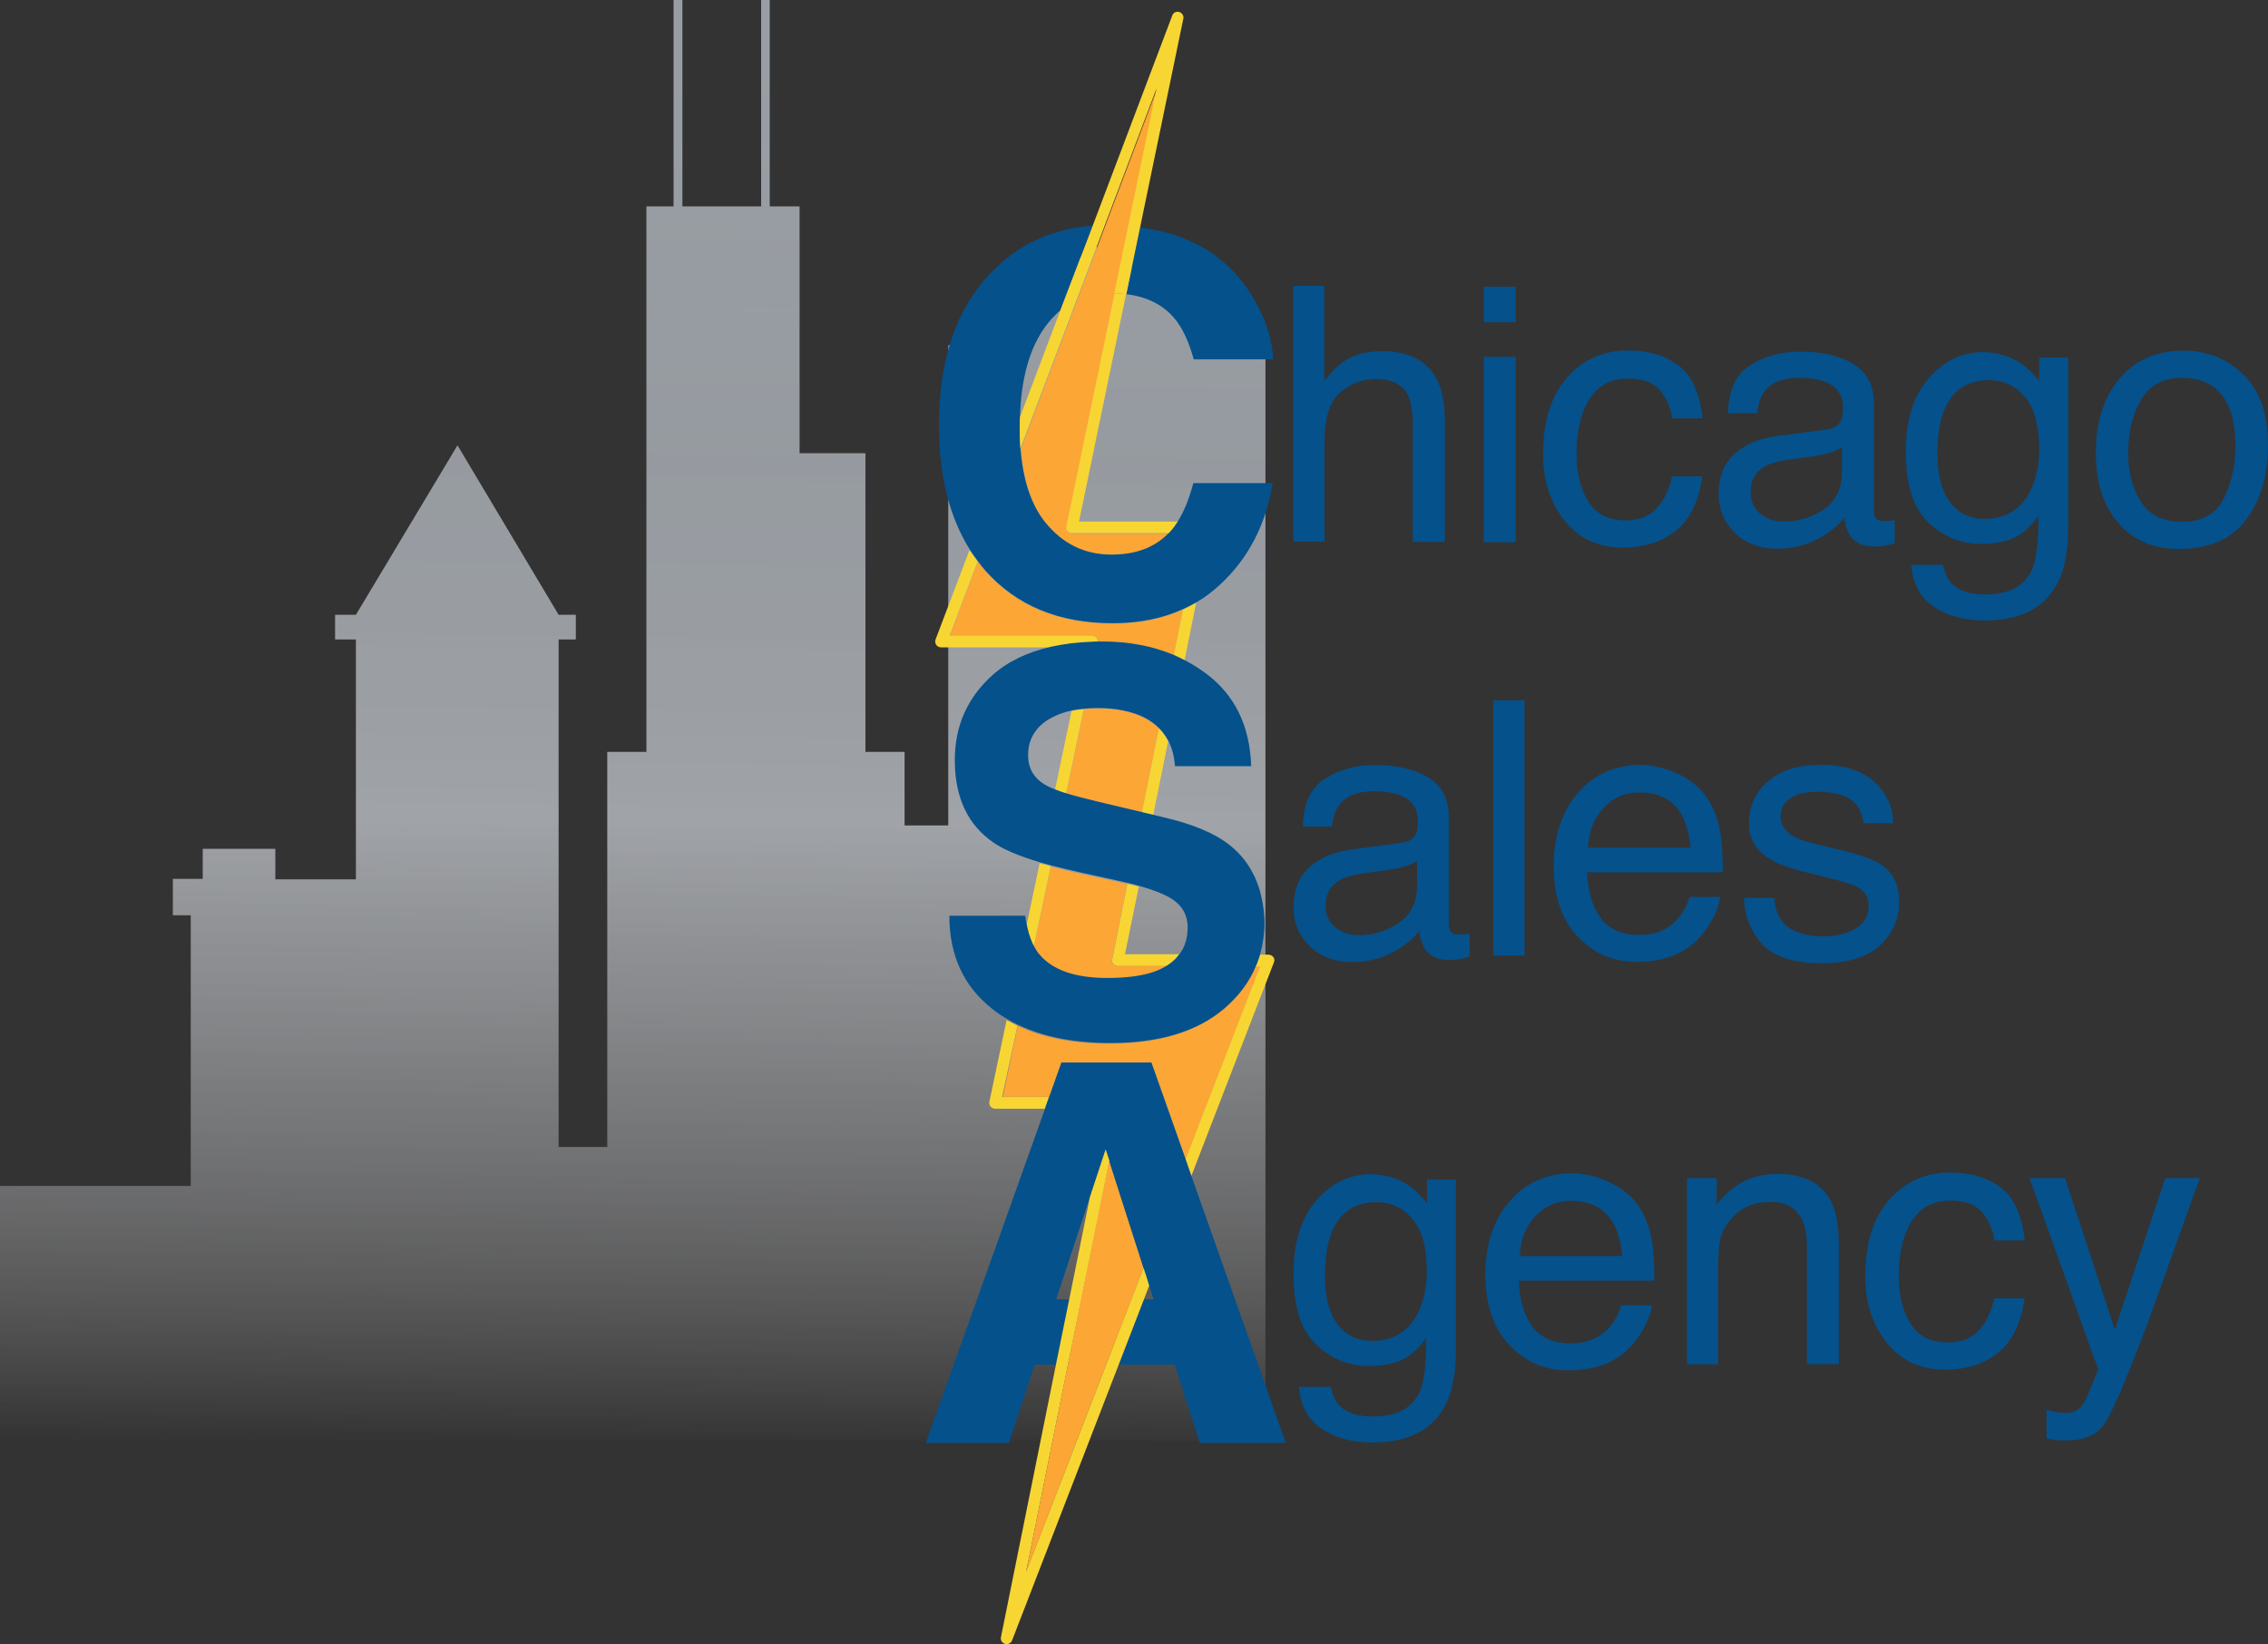 <?xml version="1.0" encoding="utf-8"?>
<!-- Generator: Adobe Illustrator 16.2.0, SVG Export Plug-In . SVG Version: 6.00 Build 0)  -->
<!DOCTYPE svg PUBLIC "-//W3C//DTD SVG 1.1//EN" "http://www.w3.org/Graphics/SVG/1.1/DTD/svg11.dtd">
<svg version="1.1" id="Layer_1" xmlns="http://www.w3.org/2000/svg" xmlns:xlink="http://www.w3.org/1999/xlink" x="0px" y="0px"
	 width="568.027px" height="411.74px" viewBox="21.987 190.13 568.027 411.74"
	 enable-background="new 21.987 190.13 568.027 411.74" xml:space="preserve">
<rect x="21.987" y="190.13" width="568.027" height="411.74" fill="#333333" stroke="none"/>
<g>
	
		<linearGradient id="SVGID_1_" gradientUnits="userSpaceOnUse" x1="317.452" y1="-22.633" x2="324.135" y2="617.251" gradientTransform="matrix(0.567 0 0 -0.567 0.217 539.583)">
		<stop  offset="0" style="stop-color:#FFFFFF;stop-opacity:0"/>
		<stop  offset="0.026" style="stop-color:#F6F7F7;stop-opacity:0.054"/>
		<stop  offset="0.138" style="stop-color:#D6D7DA;stop-opacity:0.291"/>
		<stop  offset="0.246" style="stop-color:#BEC0C4;stop-opacity:0.518"/>
		<stop  offset="0.346" style="stop-color:#B0B3B7;stop-opacity:0.73"/>
		<stop  offset="0.432" style="stop-color:#ABAEB3;stop-opacity:0.91"/>
		<stop  offset="0.511" style="stop-color:#A4A8AD;stop-opacity:0.923"/>
		<stop  offset="0.677" style="stop-color:#9BA0A6;stop-opacity:0.952"/>
		<stop  offset="0.959" style="stop-color:#999EA4"/>
	</linearGradient>
	<polygon fill="url(#SVGID_1_)" points="296.593,251.953 259.477,276.717 259.477,396.85 248.54,396.85 248.54,378.433 
		238.737,378.433 238.737,303.633 222.247,303.633 222.247,241.81 214.767,241.81 214.767,190.13 212.613,190.13 212.613,241.81 
		192.894,241.81 192.894,190.13 190.683,190.13 190.683,241.81 183.883,241.81 183.883,378.433 174.08,378.433 174.08,477.373 
		161.896,477.373 161.896,350.27 166.203,350.27 166.203,344.093 161.896,344.093 136.567,301.65 111.124,344.093 105.91,344.093 
		105.91,350.27 111.124,350.27 111.124,410.337 90.95,410.337 90.95,402.687 72.76,402.687 72.76,410.224 65.28,410.224 
		65.28,419.347 69.757,419.347 69.757,487.12 21.987,487.12 21.987,550.757 338.923,550.983 338.923,276.717 	"/>
	<g>
		<g>
			<path fill="#04518C" d="M345.837,261.7h7.819v23.856c1.87-2.323,3.514-4.023,4.987-4.987c2.55-1.643,5.666-2.493,9.463-2.493
				c6.743,0,11.334,2.38,13.771,7.083c1.303,2.606,1.983,6.177,1.983,10.767v29.92h-8.047v-29.41c0-3.4-0.453-5.95-1.304-7.537
				c-1.416-2.55-4.08-3.853-7.99-3.853c-3.229,0-6.176,1.133-8.84,3.343c-2.663,2.21-3.967,6.46-3.967,12.693v24.707h-7.819V261.7
				H345.837z"/>
			<path fill="#04518C" d="M393.606,261.927h7.99v8.896h-7.99V261.927z M393.606,279.493h7.99v46.41h-7.99V279.493z"/>
			<path fill="#04518C" d="M442.453,281.703c3.287,2.55,5.271,6.97,5.95,13.204h-7.594c-0.453-2.89-1.529-5.27-3.173-7.14
				c-1.644-1.927-4.307-2.833-7.99-2.833c-4.986,0-8.557,2.437-10.71,7.31c-1.417,3.173-2.097,7.083-2.097,11.673
				c0,4.647,0.964,8.613,2.947,11.787c1.982,3.173,5.1,4.76,9.293,4.76c3.229,0,5.837-0.963,7.707-2.947
				c1.926-1.983,3.229-4.703,3.966-8.104h7.594c-0.85,6.177-3.06,10.71-6.517,13.543s-7.934,4.307-13.373,4.307
				c-6.12,0-10.938-2.21-14.563-6.687c-3.627-4.477-5.44-10.03-5.44-16.717c0-8.16,1.983-14.563,5.95-19.097
				c3.967-4.533,9.066-6.856,15.187-6.856C434.86,277.907,439.167,279.153,442.453,281.703z"/>
			<path fill="#04518C" d="M479.457,297.683c1.813-0.227,3.003-0.963,3.626-2.267c0.34-0.68,0.511-1.7,0.511-3.003
				c0-2.663-0.964-4.646-2.834-5.836s-4.59-1.813-8.16-1.813c-4.08,0-6.97,1.133-8.67,3.343c-0.963,1.247-1.586,3.06-1.87,5.497
				h-7.31c0.17-5.78,1.983-9.747,5.61-12.014c3.569-2.267,7.706-3.4,12.467-3.4c5.496,0,9.916,1.02,13.373,3.117
				c3.399,2.097,5.1,5.327,5.1,9.747v26.86c0,0.793,0.17,1.474,0.51,1.983c0.341,0.51,1.021,0.737,2.097,0.737
				c0.341,0,0.737,0,1.19-0.057s0.906-0.113,1.417-0.17v5.78c-1.247,0.34-2.153,0.567-2.777,0.68
				c-0.623,0.113-1.529,0.113-2.606,0.113c-2.72,0-4.646-0.963-5.894-2.89c-0.623-1.02-1.076-2.437-1.359-4.307
				c-1.587,2.097-3.91,3.91-6.857,5.44c-3.003,1.53-6.289,2.324-9.859,2.324c-4.307,0-7.877-1.304-10.597-3.91
				s-4.137-5.894-4.137-9.86c0-4.307,1.36-7.65,4.023-10.03c2.72-2.38,6.233-3.853,10.597-4.42L479.457,297.683z M462.91,318.82
				c1.644,1.304,3.627,1.927,5.894,1.927c2.776,0,5.439-0.623,7.989-1.927c4.363-2.097,6.517-5.553,6.517-10.37v-6.29
				c-0.963,0.623-2.21,1.133-3.683,1.53c-1.53,0.397-3.004,0.68-4.42,0.85l-4.761,0.623c-2.833,0.397-4.986,0.963-6.403,1.757
				c-2.437,1.36-3.626,3.514-3.626,6.517C460.474,315.76,461.267,317.517,462.91,318.82z"/>
			<path fill="#04518C" d="M528.19,281.137c1.473,1.02,3.003,2.493,4.533,4.42v-5.894h7.253v42.387
				c0,5.894-0.85,10.597-2.606,13.997c-3.23,6.347-9.351,9.463-18.36,9.463c-4.986,0-9.236-1.133-12.637-3.4
				c-3.399-2.267-5.326-5.78-5.723-10.54h7.989c0.397,2.097,1.134,3.684,2.267,4.817c1.757,1.757,4.534,2.606,8.33,2.606
				c5.95,0,9.86-2.097,11.73-6.347c1.076-2.493,1.587-6.97,1.53-13.373c-1.587,2.38-3.457,4.137-5.61,5.327
				c-2.21,1.133-5.1,1.756-8.727,1.756c-5.044,0-9.407-1.813-13.203-5.383c-3.797-3.57-5.667-9.52-5.667-17.793
				c0-7.82,1.927-13.883,5.724-18.304c3.796-4.363,8.387-6.573,13.77-6.573C522.297,278.417,525.47,279.323,528.19,281.137z
				 M529.153,289.523c-2.38-2.777-5.384-4.193-9.066-4.193c-5.497,0-9.237,2.606-11.277,7.763
				c-1.076,2.777-1.586,6.347-1.586,10.823c0,5.27,1.076,9.237,3.173,12.014c2.097,2.72,4.986,4.137,8.557,4.137
				c5.61,0,9.521-2.55,11.844-7.594c1.246-2.89,1.927-6.233,1.927-10.03C532.667,296.606,531.477,292.3,529.153,289.523z"/>
			<path fill="#04518C" d="M583.837,283.913c4.137,4.023,6.177,9.917,6.177,17.68c0,7.537-1.813,13.713-5.44,18.644
				c-3.627,4.873-9.293,7.367-16.887,7.367c-6.347,0-11.446-2.153-15.187-6.517c-3.74-4.364-5.61-10.144-5.61-17.454
				c0-7.82,1.983-14.053,5.95-18.7c3.967-4.647,9.237-6.97,15.924-6.97C574.656,277.907,579.7,279.89,583.837,283.913z
				 M578.963,314.91c1.927-3.91,2.891-8.273,2.891-13.09c0-4.363-0.68-7.876-2.04-10.597c-2.153-4.307-5.95-6.46-11.276-6.46
				c-4.761,0-8.16,1.813-10.313,5.497c-2.153,3.627-3.23,8.047-3.23,13.204c0,4.93,1.077,9.066,3.23,12.41
				c2.153,3.287,5.553,4.93,10.257,4.93C573.523,320.803,577.037,318.82,578.963,314.91z"/>
		</g>
		<g>
			<path fill="#04518C" d="M372.98,401.213c1.813-0.227,3.003-0.963,3.626-2.267c0.34-0.68,0.511-1.699,0.511-3.003
				c0-2.664-0.964-4.646-2.834-5.837c-1.87-1.19-4.59-1.813-8.16-1.813c-4.08,0-6.97,1.133-8.67,3.343
				c-0.963,1.247-1.586,3.06-1.87,5.497h-7.31c0.17-5.78,1.983-9.747,5.61-12.014c3.569-2.267,7.706-3.4,12.466-3.4
				c5.497,0,9.917,1.02,13.374,3.117c3.399,2.097,5.1,5.327,5.1,9.747v26.86c0,0.793,0.17,1.474,0.51,1.983
				c0.341,0.51,1.021,0.736,2.097,0.736c0.34,0,0.737,0,1.19-0.057s0.906-0.113,1.417-0.17v5.78c-1.247,0.34-2.153,0.566-2.777,0.68
				c-0.623,0.113-1.529,0.113-2.606,0.113c-2.72,0-4.646-0.963-5.894-2.89c-0.623-1.021-1.076-2.437-1.359-4.307
				c-1.587,2.097-3.91,3.91-6.857,5.44c-3.003,1.529-6.29,2.323-9.859,2.323c-4.307,0-7.877-1.304-10.597-3.91
				c-2.721-2.606-4.137-5.894-4.137-9.86c0-4.307,1.359-7.65,4.023-10.03c2.72-2.38,6.233-3.853,10.597-4.42L372.98,401.213z
				 M356.49,422.406c1.644,1.304,3.626,1.927,5.894,1.927c2.776,0,5.439-0.623,7.989-1.927c4.363-2.097,6.517-5.553,6.517-10.369
				v-6.29c-0.963,0.623-2.21,1.133-3.683,1.529c-1.53,0.397-3.004,0.681-4.42,0.851l-4.761,0.623
				c-2.833,0.396-4.986,0.963-6.403,1.757c-2.437,1.359-3.626,3.513-3.626,6.517C353.997,419.29,354.847,421.104,356.49,422.406z"/>
			<path fill="#04518C" d="M395.986,365.513h7.82v63.92h-7.82V365.513z"/>
			<path fill="#04518C" d="M442.623,384.1c3.061,1.53,5.44,3.57,7.027,6.006c1.529,2.324,2.606,5.1,3.116,8.217
				c0.453,2.153,0.68,5.554,0.68,10.257h-33.943c0.17,4.76,1.247,8.557,3.344,11.39c2.097,2.891,5.27,4.307,9.634,4.307
				c4.079,0,7.31-1.359,9.746-4.08c1.36-1.586,2.323-3.399,2.89-5.439h7.707c-0.227,1.7-0.85,3.626-2.04,5.723
				c-1.133,2.097-2.437,3.797-3.854,5.157c-2.38,2.323-5.27,3.91-8.783,4.703c-1.87,0.453-3.967,0.68-6.347,0.68
				c-5.78,0-10.653-2.097-14.677-6.347s-6.007-10.143-6.007-17.736c0-7.479,2.04-13.543,6.063-18.247
				c4.023-4.646,9.294-7.027,15.811-7.027C436.333,381.777,439.507,382.57,442.623,384.1z M445.4,402.403
				c-0.341-3.4-1.077-6.12-2.21-8.16c-2.153-3.796-5.667-5.667-10.653-5.667c-3.57,0-6.574,1.303-8.954,3.91
				c-2.437,2.606-3.683,5.893-3.853,9.917H445.4z"/>
			<path fill="#04518C" d="M466.31,414.813c0.228,2.606,0.907,4.59,1.983,6.007c2.04,2.55,5.497,3.796,10.483,3.796
				c2.947,0,5.554-0.623,7.82-1.869c2.267-1.247,3.4-3.23,3.4-5.837c0-1.983-0.907-3.514-2.721-4.59
				c-1.133-0.624-3.399-1.36-6.8-2.21l-6.347-1.587c-4.023-0.964-7.026-2.097-8.953-3.287c-3.4-2.097-5.157-5.043-5.157-8.783
				c0-4.42,1.587-7.99,4.817-10.71c3.229-2.72,7.536-4.08,12.977-4.08c7.14,0,12.24,2.04,15.413,6.177
				c1.983,2.607,2.947,5.44,2.891,8.443h-7.424c-0.17-1.756-0.793-3.343-1.927-4.816c-1.87-2.04-5.043-3.06-9.576-3.06
				c-3.004,0-5.327,0.566-6.914,1.7c-1.586,1.134-2.323,2.607-2.323,4.477c0,2.04,1.021,3.626,3.061,4.874
				c1.189,0.736,2.946,1.359,5.213,1.927l5.271,1.246c5.723,1.36,9.576,2.663,11.56,3.967c3.061,1.983,4.59,5.156,4.59,9.464
				c0,4.136-1.586,7.763-4.76,10.767c-3.174,3.003-8.047,4.533-14.563,4.533c-7.026,0-12.014-1.587-14.903-4.704
				c-2.946-3.173-4.477-7.026-4.703-11.673h7.593V414.813z"/>
		</g>
		<polygon fill="none" points="286.507,515.51 289.793,515.51 294.95,489.953 		"/>
		<path fill="none" d="M284.126,370.67c-3.117,2.04-4.703,4.93-4.703,8.67c0,3.4,1.53,5.95,4.646,7.65
			c0.567,0.283,1.247,0.623,2.153,0.963l4.137-19.72C287.98,368.687,285.883,369.537,284.126,370.67z"/>
		<path fill="none" d="M317.333,429.15c1.247-1.813,1.927-3.967,1.927-6.517c0-3.117-1.416-5.554-4.193-7.311
			c-1.87-1.133-4.533-2.21-7.933-3.116l-3.457,16.943H317.333z"/>
		<path fill="none" d="M283.56,272.354c-3.797,5.383-5.78,12.807-6.12,22.327l10.087-26.69
			C286.11,269.124,284.75,270.597,283.56,272.354z"/>
		<path fill="#FCA635" d="M299.03,435.27c4.817,0,8.67-0.51,11.673-1.529c1.304-0.453,2.437-1.021,3.457-1.644h-12.24
			c-0.453,0-0.85-0.17-1.133-0.51s-0.396-0.794-0.283-1.19l3.796-18.87c-0.793-0.17-1.643-0.396-2.493-0.566l-10.313-2.267
			c-2.267-0.51-4.363-1.021-6.347-1.53l-4.307,20.514c0.397,0.68,0.793,1.246,1.19,1.757
			C285.374,433.287,291.04,435.27,299.03,435.27z"/>
		<path fill="#FCA635" d="M310.363,456.236l8.557,24.197l18.7-48.337h-1.247c-1.643,4.023-4.307,7.65-7.989,10.767
			c-6.744,5.724-16.207,8.613-28.504,8.613c-9.066,0-16.773-1.474-23.006-4.477l-3.74,17.793h11.73l3.06-8.613h22.44V456.236z"/>
		<path fill="#FCA635" d="M315.917,354.35l2.38-11.617c-5.157,2.38-11.05,3.57-17.624,3.57c-13.543,0-24.197-4.42-31.96-13.203
			c-0.624-0.737-1.247-1.474-1.813-2.267l-7.026,18.586h35.7c0.454,0,0.85,0.17,1.133,0.567c0.227,0.283,0.34,0.68,0.284,1.077
			c0.396,0,0.736,0,1.133,0C304.64,351.007,310.59,352.14,315.917,354.35z"/>
		<path fill="#FCA635" d="M307.983,393.563l4.25-21.023c-1.021-1.02-2.21-1.87-3.627-2.607c-3.173-1.586-7.14-2.38-11.843-2.38
			c-1.133,0-2.21,0.057-3.287,0.17l-4.42,21.137c2.04,0.624,4.646,1.303,7.707,2.04L307.983,393.563z"/>
		<path fill="#F7D634" d="M296.65,349.93c-0.283-0.34-0.68-0.567-1.133-0.567h-35.7l7.027-18.586c-0.34-0.454-0.68-0.907-1.02-1.417
			c-0.34-0.51-0.68-0.963-1.02-1.473l-8.5,22.383c-0.17,0.453-0.113,0.963,0.17,1.36c0.284,0.397,0.737,0.624,1.19,0.624h27.483
			c3.117-0.68,6.574-1.133,10.257-1.247c0.51,0,0.963,0,1.473-0.057C296.99,350.667,296.876,350.27,296.65,349.93z"/>
		<g>
			<path fill="#F7D634" d="M313.423,373.9c-0.34-0.51-0.793-0.963-1.189-1.36l-4.25,21.023l1.417,0.34l1.416,0.34l3.74-18.53
				C314.217,375.033,313.877,374.467,313.423,373.9z"/>
			<path fill="#F7D634" d="M290.36,368.177l-4.137,19.72c0.397,0.17,0.907,0.34,1.36,0.51c0.453,0.17,0.907,0.283,1.417,0.453
				l4.42-21.137c-0.51,0.057-1.02,0.114-1.53,0.17C291.38,368.007,290.87,368.063,290.36,368.177z"/>
		</g>
		<path fill="#F7D634" d="M319.94,341.94c-0.567,0.283-1.077,0.567-1.644,0.793l-2.38,11.617c0.453,0.17,0.906,0.396,1.359,0.623
			c0.454,0.227,0.907,0.454,1.36,0.68l2.946-14.62C321.073,341.316,320.507,341.6,319.94,341.94z"/>
		<g>
			<path fill="#F7D634" d="M303.733,429.15l3.457-16.943c-0.454-0.113-0.907-0.284-1.417-0.397c-0.454-0.113-0.907-0.227-1.417-0.34
				l-3.796,18.87c-0.113,0.453,0,0.851,0.283,1.19s0.68,0.51,1.133,0.51h12.24c0.68-0.453,1.359-0.906,1.87-1.474
				c0.453-0.453,0.906-0.963,1.246-1.473h-13.6V429.15z"/>
			<path fill="#F7D634" d="M282.37,406.313l-3.4,16.093c0.227,1.077,0.51,2.04,0.85,2.947c0.284,0.793,0.624,1.53,1.02,2.21
				l4.307-20.514c-0.453-0.113-0.963-0.283-1.417-0.396C283.277,406.597,282.823,406.483,282.37,406.313z"/>
		</g>
		<g>
			<path fill="#F7D634" d="M340.906,429.83c-0.283-0.396-0.736-0.623-1.189-0.623h-2.38c-0.113,0.51-0.283,0.963-0.453,1.473
				c-0.171,0.511-0.341,0.964-0.567,1.474h1.247l-18.7,48.337l0.736,2.097l0.737,2.097l20.683-53.493
				C341.247,430.68,341.19,430.227,340.906,429.83z"/>
			<path fill="#F7D634" d="M276.816,447c-0.453-0.227-0.906-0.453-1.36-0.68c-0.453-0.227-0.907-0.511-1.36-0.737l-4.307,20.4
				c-0.113,0.453,0,0.906,0.283,1.247c0.283,0.34,0.68,0.566,1.133,0.566h12.467l0.51-1.474l0.51-1.474h-11.73L276.816,447z"/>
		</g>
		<path fill="#04518C" d="M316.087,269.803c1.983,2.323,3.626,5.78,4.873,10.313h19.89c-0.283-5.95-2.493-11.843-6.517-17.793
			c-6.063-8.67-14.96-13.713-26.803-15.243l-3.457,16.717C309.173,264.42,313.196,266.403,316.087,269.803z"/>
		<path fill="#FCA635" d="M290.53,323.693c-0.453,0-0.85-0.17-1.133-0.51c-0.283-0.34-0.396-0.793-0.283-1.19l12.07-58.31
			l3.457-16.83l7.14-34.51l-12.977,34.34l-7.083,18.756l-14.053,37.117c0.624,8.047,2.72,14.28,6.29,18.644
			c4.307,5.327,9.803,7.99,16.49,7.99c6.063,0,10.823-1.813,14.336-5.383H290.53V323.693z"/>
		<path fill="#04518C" d="M320.847,311.17c-1.077,4.023-2.38,7.197-3.91,9.577c-0.34,0.51-0.68,1.02-1.02,1.474l0,0
			c-0.397,0.51-0.794,0.963-1.247,1.417c-3.514,3.626-8.273,5.383-14.336,5.383c-6.63,0-12.127-2.664-16.49-7.99
			c-3.57-4.363-5.667-10.597-6.29-18.643c-0.113-1.19-0.17-2.38-0.17-3.627c0-0.566,0-1.133,0-1.7c0-0.85,0-1.644,0.057-2.494
			c0.283-9.463,2.323-16.943,6.12-22.326c1.19-1.7,2.55-3.174,4.023-4.42l8.046-21.193c-10.086,0.793-18.53,4.646-25.273,11.616
			c-8.84,9.01-13.203,21.817-13.203,38.42c0,12.58,2.606,22.95,7.763,31.167c0.34,0.51,0.68,1.02,1.02,1.473
			c0.34,0.454,0.68,0.963,1.02,1.417c0.567,0.793,1.19,1.53,1.813,2.267c7.763,8.783,18.417,13.203,31.96,13.203
			c6.574,0,12.466-1.19,17.624-3.57c0.566-0.283,1.133-0.51,1.644-0.793c0.566-0.283,1.133-0.624,1.699-0.907
			c2.153-1.247,4.137-2.776,5.95-4.477c7.027-6.517,11.391-14.96,13.09-25.33h-19.89V311.17z"/>
		<g>
			<path fill="#F7D634" d="M302.6,263.684c-0.51-0.057-0.963-0.057-1.474-0.057l-12.07,58.31c-0.113,0.454,0,0.85,0.283,1.19
				c0.284,0.34,0.68,0.51,1.133,0.51h24.197c0.453-0.454,0.85-0.907,1.247-1.417l0,0c0.34-0.454,0.68-0.963,1.02-1.474H292.23
				l11.787-56.95C303.62,263.74,303.11,263.684,302.6,263.684z"/>
			<path fill="#F7D634" d="M304.073,263.797l3.457-16.717l10.823-52.247c0.17-0.737-0.283-1.474-1.021-1.7
				c-0.736-0.227-1.529,0.17-1.757,0.907l-19.946,52.7l-8.103,21.193l-10.087,26.69c0,0.793-0.057,1.643-0.057,2.493
				c0,0.566,0,1.133,0,1.7c0,1.247,0.113,2.494,0.17,3.627l14.053-37.117l7.083-18.757l12.977-34.34l-7.14,34.51l-3.457,16.83
				c0.51,0,1.02,0.057,1.474,0.057C303.11,263.684,303.62,263.74,304.073,263.797z"/>
		</g>
		<path fill="#04518C" d="M329.913,401.724c-3.683-2.891-9.123-5.214-16.489-6.914l-2.607-0.624l-1.416-0.34l-1.417-0.34
			l-11.22-2.664c-3.06-0.737-5.667-1.417-7.707-2.04c-0.51-0.17-0.963-0.283-1.417-0.453c-0.51-0.17-0.963-0.34-1.36-0.51
			c-0.907-0.34-1.644-0.68-2.153-0.963c-3.117-1.7-4.647-4.193-4.647-7.65c0-3.683,1.587-6.573,4.704-8.67
			c1.756-1.133,3.853-1.983,6.233-2.493c0.51-0.113,1.02-0.227,1.53-0.283c0.51-0.057,1.02-0.114,1.53-0.17
			c1.02-0.113,2.097-0.17,3.287-0.17c4.704,0,8.67,0.793,11.843,2.38c1.417,0.737,2.606,1.587,3.627,2.607
			c0.453,0.453,0.85,0.907,1.19,1.36c0.396,0.567,0.793,1.133,1.133,1.757c0.964,1.87,1.53,4.023,1.7,6.46h19.097
			c-0.34-10.144-4.137-17.85-11.276-23.177c-1.757-1.303-3.57-2.437-5.44-3.4c-0.453-0.227-0.906-0.453-1.36-0.68
			c-0.453-0.227-0.906-0.396-1.359-0.623c-5.327-2.21-11.22-3.343-17.793-3.343c-0.397,0-0.793,0-1.133,0
			c-0.51,0-1.02,0-1.474,0.057c-3.74,0.113-7.14,0.566-10.256,1.247c-6.007,1.36-10.937,3.74-14.733,7.14
			c-6.29,5.667-9.407,12.75-9.407,21.25c0,9.35,3.23,16.206,9.633,20.626c2.493,1.757,6.403,3.4,11.73,4.987
			c0.453,0.113,0.907,0.283,1.417,0.396c0.454,0.113,0.907,0.283,1.417,0.396c1.983,0.51,4.08,1.021,6.347,1.53l10.313,2.267
			c0.85,0.17,1.7,0.396,2.494,0.566c0.51,0.113,0.963,0.227,1.417,0.34c0.51,0.113,0.963,0.284,1.417,0.397
			c3.399,0.963,6.007,1.983,7.933,3.116c2.777,1.7,4.193,4.137,4.193,7.311c0,2.55-0.623,4.703-1.927,6.517
			c-0.396,0.51-0.793,1.02-1.246,1.473c-0.566,0.511-1.19,1.021-1.87,1.474c-1.02,0.623-2.153,1.19-3.457,1.644
			c-3.003,1.02-6.856,1.529-11.673,1.529c-7.99,0-13.657-1.982-16.943-5.893c-0.453-0.511-0.85-1.134-1.19-1.757
			c-0.397-0.68-0.737-1.417-1.02-2.21c-0.34-0.907-0.624-1.87-0.85-2.947c-0.227-0.906-0.396-1.813-0.51-2.776H259.76
			c0,9.917,3.57,17.68,10.767,23.347c1.19,0.964,2.493,1.813,3.853,2.606c0.454,0.227,0.907,0.511,1.36,0.737
			c0.453,0.227,0.907,0.453,1.36,0.68c6.29,2.946,13.94,4.477,23.007,4.477c12.296,0,21.76-2.89,28.503-8.613
			c3.683-3.173,6.347-6.743,7.989-10.767c0.228-0.453,0.397-0.964,0.567-1.474c0.17-0.453,0.34-0.963,0.453-1.473
			c0.68-2.494,1.076-5.157,1.076-7.99C338.413,412.717,335.58,406.2,329.913,401.724z"/>
		<polygon fill="#FCA635" points="299.767,480.773 292.74,515.51 289.453,531.887 278.97,583.85 299.03,531.887 305.376,515.51 
			308.38,507.634 		"/>
		<polygon fill="#04518C" points="320.394,484.684 319.656,482.53 318.92,480.434 310.363,456.236 287.81,456.236 284.75,464.85 
			284.24,466.267 283.73,467.74 253.867,551.493 274.663,551.493 281.124,531.887 286.45,531.887 289.793,515.51 286.507,515.51 
			294.95,489.953 298.803,478.28 298.86,477.997 299.767,480.773 308.38,507.634 309.116,509.844 309.797,512.054 310.93,515.51 
			308.493,515.51 302.146,531.887 316.2,531.887 322.49,551.493 344.023,551.493 		"/>
		<path fill="#F7D634" d="M309.116,509.844l-0.736-2.21l-3.003,7.819l-6.347,16.434l-20.06,51.906l10.483-51.906l3.344-16.434
			l7.026-34.68l-0.907-2.776l-0.113,0.283l-3.853,11.673l-5.157,25.5l-3.343,16.434l-13.77,68.227c-0.17,0.736,0.283,1.474,1.02,1.7
			c0.113,0.057,0.283,0.057,0.396,0.057c0.567,0,1.133-0.34,1.36-0.907l26.69-69.02l6.347-16.434l1.304-3.399L309.116,509.844z"/>
		<g>
			<path fill="#04518C" d="M374.85,487.007c1.474,1.02,3.004,2.493,4.534,4.42v-5.894h7.253v42.387
				c0,5.894-0.85,10.597-2.606,13.997c-3.23,6.347-9.351,9.463-18.36,9.463c-4.986,0-9.236-1.133-12.637-3.399
				c-3.399-2.268-5.326-5.78-5.724-10.54h7.99c0.396,2.097,1.134,3.683,2.267,4.816c1.757,1.757,4.533,2.606,8.33,2.606
				c5.95,0,9.86-2.097,11.73-6.347c1.076-2.493,1.586-6.97,1.529-13.373c-1.586,2.38-3.456,4.137-5.609,5.326
				c-2.21,1.134-5.101,1.757-8.727,1.757c-5.044,0-9.407-1.813-13.204-5.383c-3.796-3.57-5.666-9.521-5.666-17.794
				c0-7.819,1.927-13.883,5.723-18.303c3.797-4.363,8.387-6.573,13.771-6.573C368.9,484.287,372.13,485.193,374.85,487.007z
				 M375.757,495.394c-2.38-2.777-5.384-4.193-9.066-4.193c-5.497,0-9.237,2.606-11.277,7.763
				c-1.076,2.777-1.587,6.347-1.587,10.824c0,5.27,1.077,9.236,3.174,12.013c2.097,2.72,4.986,4.137,8.557,4.137
				c5.61,0,9.52-2.55,11.844-7.593c1.246-2.891,1.926-6.233,1.926-10.03C379.327,502.477,378.137,498.17,375.757,495.394z"/>
			<path fill="#04518C" d="M425.51,486.384c3.061,1.529,5.44,3.569,7.027,6.006c1.529,2.323,2.606,5.101,3.116,8.217
				c0.453,2.153,0.68,5.554,0.68,10.257H402.39c0.17,4.76,1.247,8.557,3.344,11.39c2.097,2.891,5.27,4.307,9.634,4.307
				c4.079,0,7.31-1.359,9.746-4.08c1.36-1.586,2.323-3.399,2.89-5.439h7.707c-0.227,1.7-0.85,3.627-2.04,5.724
				c-1.133,2.097-2.437,3.796-3.854,5.156c-2.38,2.323-5.27,3.91-8.783,4.703c-1.87,0.453-3.967,0.681-6.347,0.681
				c-5.78,0-10.653-2.097-14.677-6.347s-6.007-10.144-6.007-17.737c0-7.479,2.04-13.543,6.063-18.246
				c4.023-4.647,9.294-7.027,15.811-7.027C419.22,484.06,422.394,484.854,425.51,486.384z M428.287,504.687
				c-0.341-3.399-1.077-6.12-2.211-8.16c-2.153-3.796-5.666-5.666-10.653-5.666c-3.569,0-6.573,1.303-8.953,3.909
				c-2.437,2.607-3.683,5.894-3.854,9.917H428.287z"/>
			<path fill="#04518C" d="M444.493,485.137h7.424v6.63c2.21-2.72,4.533-4.703,7.026-5.894c2.493-1.189,5.213-1.757,8.217-1.757
				c6.63,0,11.106,2.324,13.43,6.914c1.304,2.55,1.927,6.12,1.927,10.823v29.92h-7.99v-29.41c0-2.833-0.396-5.156-1.246-6.856
				c-1.417-2.891-3.91-4.363-7.594-4.363c-1.87,0-3.399,0.17-4.59,0.566c-2.153,0.623-4.023,1.927-5.667,3.854
				c-1.303,1.53-2.153,3.116-2.55,4.76s-0.566,3.967-0.566,7.026v24.424h-7.82V485.137L444.493,485.137z"/>
			<path fill="#04518C" d="M523.146,487.573c3.287,2.55,5.271,6.97,5.95,13.203h-7.594c-0.453-2.89-1.529-5.27-3.173-7.14
				c-1.644-1.927-4.307-2.833-7.99-2.833c-4.986,0-8.557,2.437-10.71,7.31c-1.417,3.174-2.097,7.083-2.097,11.674
				c0,4.646,0.964,8.613,2.947,11.786c1.982,3.174,5.1,4.76,9.293,4.76c3.229,0,5.837-0.963,7.707-2.946
				c1.926-1.983,3.229-4.703,3.966-8.104h7.594c-0.85,6.177-3.06,10.71-6.517,13.544c-3.457,2.833-7.934,4.307-13.373,4.307
				c-6.12,0-10.938-2.211-14.563-6.688c-3.627-4.477-5.44-10.029-5.44-16.716c0-8.16,1.983-14.563,5.95-19.097
				c3.967-4.534,9.066-6.857,15.187-6.857C515.554,483.776,519.804,485.023,523.146,487.573z"/>
			<path fill="#04518C" d="M564.287,485.137h8.67c-1.077,3.003-3.57,9.804-7.367,20.457c-2.833,7.989-5.213,14.563-7.14,19.606
				c-4.533,11.899-7.707,19.153-9.577,21.76s-5.043,3.91-9.576,3.91c-1.077,0-1.927-0.057-2.55-0.113
				c-0.567-0.113-1.304-0.227-2.21-0.453v-7.141c1.359,0.396,2.323,0.624,2.946,0.681s1.133,0.113,1.587,0.113
				c1.473,0,2.493-0.227,3.173-0.737c0.68-0.453,1.247-1.076,1.7-1.757c0.17-0.227,0.68-1.416,1.587-3.569
				c0.906-2.153,1.529-3.74,1.983-4.76l-17.228-47.997h8.897l12.467,37.967L564.287,485.137z"/>
		</g>
	</g>
</g>
</svg>
